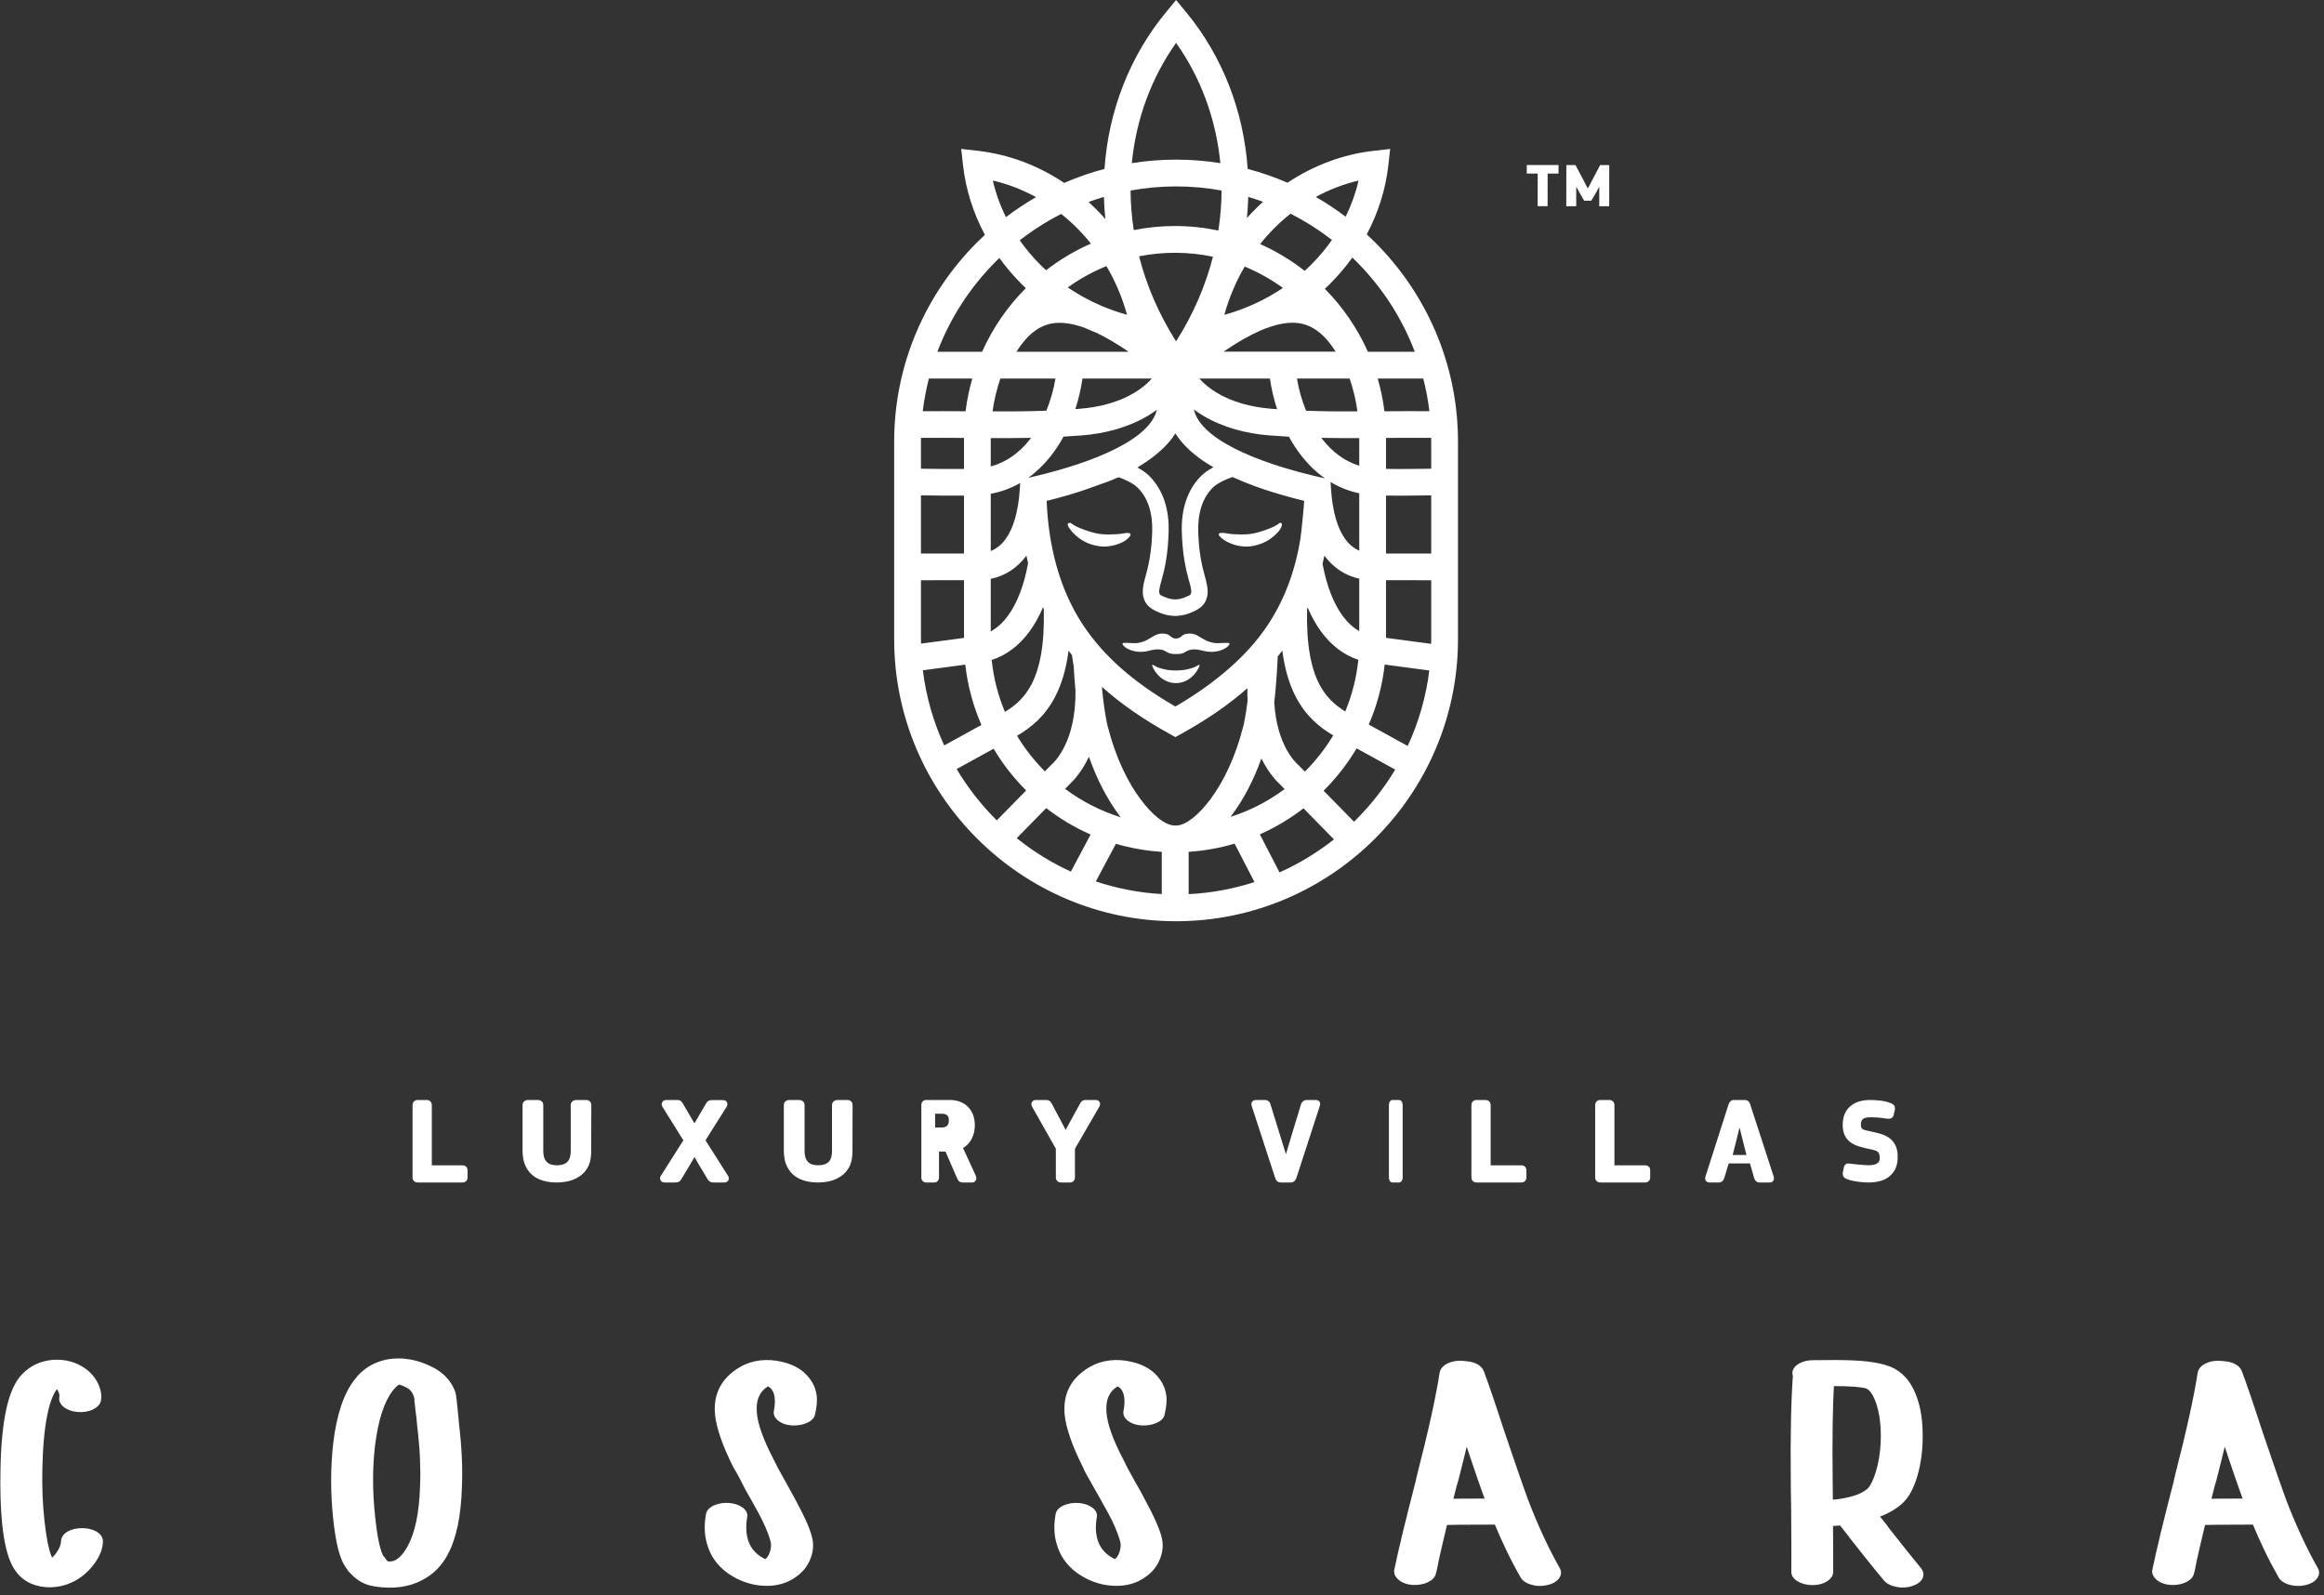 <svg width="169" height="116" viewBox="0 0 169 116" fill="none" xmlns="http://www.w3.org/2000/svg">
<rect x="0" y="0" width="169" height="116" fill="#333333" stroke="none"/>
<path fill-rule="evenodd" clip-rule="evenodd" d="M163.027 99.724C163.119 99.969 163.22 100.247 163.329 100.555C163.434 100.852 163.547 101.178 163.668 101.532L164.059 102.7L164.482 103.989L164.536 104.127L164.543 104.171L165.531 107.061L165.917 108.162L166.281 109.17C166.635 110.084 167.001 110.948 167.379 111.759C167.758 112.573 168.151 113.341 168.559 114.062L168.57 114.083C168.6 114.146 168.621 114.207 168.632 114.269C168.643 114.332 168.645 114.396 168.637 114.46C168.628 114.524 168.61 114.587 168.581 114.648C168.555 114.707 168.519 114.765 168.475 114.82C168.43 114.877 168.376 114.931 168.313 114.982C168.253 115.03 168.184 115.075 168.108 115.115C168.033 115.154 167.952 115.189 167.868 115.219C167.782 115.249 167.693 115.274 167.602 115.292L167.593 115.294C167.497 115.314 167.398 115.328 167.299 115.336C167.203 115.344 167.106 115.345 167.008 115.341C166.911 115.337 166.813 115.326 166.717 115.309C166.62 115.292 166.526 115.269 166.435 115.241C166.343 115.211 166.258 115.178 166.181 115.14C166.101 115.101 166.029 115.058 165.967 115.013C165.906 114.968 165.851 114.919 165.804 114.865C165.757 114.812 165.717 114.754 165.686 114.692C165.501 114.368 165.321 114.04 165.148 113.711C164.974 113.379 164.804 113.038 164.637 112.689C164.49 112.382 164.346 112.07 164.206 111.756C164.078 111.468 163.953 111.176 163.832 110.882L161.248 110.893L160.35 110.908L159.95 112.595L159.746 113.505C159.687 113.78 159.622 114.21 159.54 114.461C159.524 114.524 159.499 114.585 159.466 114.643C159.432 114.7 159.39 114.755 159.339 114.808C159.291 114.859 159.234 114.908 159.17 114.952C159.107 114.996 159.036 115.037 158.959 115.073C158.885 115.109 158.806 115.141 158.724 115.167C158.643 115.193 158.556 115.215 158.466 115.232C158.377 115.249 158.286 115.262 158.193 115.268C158.101 115.275 158.006 115.276 157.909 115.272C157.807 115.268 157.706 115.257 157.609 115.24C157.511 115.223 157.416 115.199 157.325 115.169C157.24 115.141 157.158 115.106 157.082 115.066C157.007 115.027 156.935 114.981 156.867 114.928C156.808 114.881 156.758 114.834 156.715 114.787C156.67 114.738 156.632 114.687 156.602 114.635L156.6 114.633C156.569 114.576 156.545 114.519 156.528 114.461C156.511 114.4 156.502 114.34 156.502 114.282L156.509 114.205C156.582 113.85 156.67 113.445 156.773 112.993C156.871 112.56 156.988 112.061 157.125 111.493C157.244 110.999 157.384 110.432 157.544 109.798C157.705 109.157 157.878 108.481 158.063 107.77C158.089 107.63 158.112 107.518 158.147 107.38C158.361 106.544 158.557 105.759 158.734 105.027C158.908 104.305 159.064 103.635 159.2 103.019C159.337 102.395 159.458 101.815 159.562 101.278C159.665 100.741 159.751 100.257 159.816 99.828L159.82 99.801C159.835 99.737 159.858 99.673 159.89 99.613C159.92 99.555 159.96 99.498 160.007 99.444C160.057 99.387 160.116 99.333 160.182 99.286C160.247 99.239 160.321 99.195 160.402 99.156C160.483 99.118 160.568 99.085 160.655 99.058C160.742 99.031 160.833 99.009 160.927 98.994C161.012 98.98 161.1 98.971 161.188 98.967C161.278 98.964 161.369 98.964 161.459 98.97C161.579 98.977 161.665 98.984 161.783 99.001C161.925 99.013 162.058 99.036 162.178 99.068C162.305 99.102 162.422 99.146 162.528 99.201C162.649 99.263 162.752 99.338 162.835 99.424C162.92 99.511 162.984 99.612 163.027 99.724ZM163.082 108.988L162.864 108.383L162.55 107.488L162.109 106.192L161.783 105.212L161.549 106.173L161.169 107.687C161.133 107.786 161.103 107.89 161.074 107.992L161.049 108.079L160.816 108.998L163.082 108.988ZM131.859 98.924L133.49 98.912L134.268 98.924C134.655 98.932 135.01 98.949 135.334 98.975C135.663 99.001 135.967 99.037 136.245 99.082C136.553 99.131 136.831 99.193 137.08 99.265C137.331 99.338 137.552 99.424 137.741 99.52L137.764 99.535C137.961 99.643 138.146 99.771 138.315 99.92C138.486 100.07 138.643 100.241 138.783 100.431C138.913 100.608 139.033 100.804 139.14 101.018C139.247 101.229 139.342 101.46 139.424 101.707C139.492 101.904 139.551 102.111 139.602 102.328C139.652 102.543 139.694 102.768 139.726 103.003C139.758 103.226 139.782 103.462 139.797 103.708C139.811 103.952 139.819 104.21 139.817 104.478C139.816 104.748 139.807 105.007 139.791 105.254C139.774 105.507 139.749 105.753 139.716 105.99C139.683 106.233 139.642 106.469 139.593 106.699C139.544 106.93 139.486 107.158 139.42 107.381C139.354 107.604 139.281 107.814 139.202 108.007C139.123 108.201 139.036 108.383 138.942 108.55C138.847 108.725 138.742 108.885 138.628 109.028C138.514 109.172 138.39 109.3 138.258 109.411C138.112 109.536 137.951 109.656 137.776 109.769C137.603 109.881 137.419 109.985 137.223 110.08C137.116 110.131 137.008 110.18 136.9 110.225L136.716 110.298L137.239 110.952L137.259 110.987L137.268 111.013L138.662 112.776L139.725 114.086C139.764 114.141 139.797 114.198 139.821 114.256C139.844 114.315 139.861 114.376 139.868 114.437C139.875 114.5 139.873 114.565 139.861 114.627C139.849 114.689 139.827 114.751 139.796 114.812C139.763 114.875 139.721 114.934 139.67 114.989C139.619 115.043 139.56 115.094 139.493 115.14C139.432 115.183 139.363 115.222 139.286 115.258C139.212 115.294 139.132 115.325 139.046 115.352C138.953 115.382 138.858 115.406 138.764 115.422C138.668 115.439 138.57 115.45 138.471 115.455L138.457 115.455C138.358 115.459 138.26 115.457 138.166 115.45C138.069 115.442 137.972 115.428 137.876 115.408L137.867 115.406C137.78 115.388 137.695 115.364 137.614 115.337C137.533 115.309 137.456 115.277 137.385 115.241C137.31 115.204 137.24 115.161 137.179 115.115C137.115 115.067 137.06 115.014 137.013 114.959L136.522 114.368L135.934 113.643L134.492 111.829L134.465 111.773L133.806 110.944L133.295 110.984L133.308 112.619L133.309 114.323C133.309 114.39 133.298 114.456 133.278 114.519C133.257 114.581 133.227 114.642 133.187 114.701C133.15 114.757 133.104 114.81 133.051 114.859C132.998 114.909 132.938 114.955 132.869 114.999C132.799 115.045 132.724 115.085 132.644 115.12C132.567 115.153 132.482 115.183 132.39 115.207C132.299 115.233 132.204 115.251 132.108 115.264C132.011 115.277 131.909 115.283 131.802 115.284C131.702 115.283 131.604 115.277 131.508 115.266C131.412 115.254 131.317 115.236 131.226 115.212C131.136 115.189 131.052 115.162 130.974 115.13C130.893 115.097 130.816 115.06 130.747 115.019C130.591 114.926 130.472 114.823 130.392 114.711C130.307 114.592 130.264 114.462 130.264 114.325L130.266 112.378L130.251 109.654L130.229 108.421L130.224 107.541C130.216 106.776 130.213 106.044 130.215 105.346C130.217 104.648 130.225 103.984 130.238 103.356C130.25 102.732 130.269 102.145 130.292 101.597C130.315 101.047 130.344 100.534 130.376 100.061C130.364 100.022 130.357 99.986 130.348 99.946L130.341 99.857C130.343 99.789 130.355 99.722 130.378 99.658C130.399 99.595 130.431 99.534 130.472 99.477C130.511 99.42 130.56 99.367 130.618 99.316C130.674 99.267 130.739 99.221 130.811 99.179C130.882 99.137 130.96 99.1 131.041 99.067C131.119 99.037 131.203 99.009 131.293 98.987L131.3 98.985C131.386 98.965 131.478 98.949 131.574 98.938C131.665 98.928 131.761 98.923 131.859 98.924ZM133.285 109.071C133.509 109.05 133.719 109.023 133.915 108.992C134.149 108.954 134.37 108.908 134.573 108.855C134.835 108.787 135.069 108.704 135.274 108.608C135.473 108.515 135.644 108.408 135.784 108.291C135.834 108.247 135.885 108.188 135.936 108.115C135.989 108.038 136.044 107.945 136.098 107.838C136.16 107.718 136.22 107.582 136.276 107.431C136.335 107.277 136.39 107.11 136.44 106.932C136.493 106.75 136.54 106.56 136.581 106.361C136.622 106.166 136.656 105.967 136.683 105.766C136.712 105.557 136.733 105.345 136.748 105.13C136.763 104.915 136.771 104.7 136.772 104.49C136.773 104.262 136.767 104.036 136.753 103.815C136.739 103.594 136.717 103.379 136.689 103.171C136.661 102.974 136.626 102.782 136.584 102.598C136.542 102.414 136.492 102.237 136.435 102.067C136.382 101.908 136.323 101.763 136.261 101.633C136.2 101.506 136.135 101.395 136.068 101.3C136.012 101.224 135.958 101.161 135.906 101.111C135.856 101.064 135.809 101.03 135.766 101.009L135.726 100.99C135.705 100.979 135.663 100.965 135.599 100.951C135.529 100.935 135.439 100.919 135.331 100.904C135.179 100.882 135.003 100.864 134.805 100.85C134.603 100.835 134.382 100.825 134.143 100.818C134.012 100.819 133.855 100.816 133.699 100.813L133.358 100.808C133.338 101.201 133.321 101.612 133.307 102.037C133.292 102.509 133.28 103.001 133.272 103.512C133.262 104.116 133.257 104.751 133.257 105.417C133.256 106.082 133.261 106.781 133.269 107.511L133.285 109.071ZM107.902 99.723C107.993 99.968 108.094 100.245 108.203 100.552L108.54 101.523L108.906 102.615L109.357 103.989L109.411 104.128L109.419 104.171L110.406 107.06L110.804 108.193L111.155 109.169C111.332 109.626 111.513 110.072 111.696 110.507C111.883 110.947 112.069 111.366 112.254 111.764C112.442 112.168 112.636 112.564 112.834 112.951C113.031 113.334 113.23 113.704 113.432 114.06L113.447 114.087C113.476 114.148 113.496 114.21 113.507 114.271C113.518 114.333 113.52 114.396 113.512 114.457C113.504 114.52 113.486 114.583 113.458 114.645C113.431 114.705 113.394 114.764 113.35 114.82C113.306 114.876 113.252 114.929 113.19 114.978C113.129 115.027 113.06 115.072 112.986 115.112C112.914 115.151 112.833 115.186 112.749 115.216C112.666 115.245 112.575 115.27 112.477 115.29C112.378 115.311 112.279 115.326 112.181 115.335C112.084 115.343 111.984 115.345 111.884 115.341C111.786 115.336 111.688 115.326 111.592 115.308C111.496 115.291 111.4 115.267 111.306 115.238C111.218 115.21 111.134 115.177 111.058 115.14C110.979 115.102 110.908 115.06 110.845 115.014C110.783 114.969 110.728 114.919 110.681 114.866C110.635 114.813 110.595 114.757 110.564 114.697C110.381 114.377 110.201 114.05 110.027 113.717C109.853 113.384 109.681 113.043 109.514 112.694C109.369 112.39 109.227 112.081 109.089 111.771C108.958 111.478 108.831 111.181 108.707 110.882L106.114 110.892L105.225 110.908L104.829 112.578L104.623 113.495C104.56 113.786 104.499 114.186 104.414 114.46C104.383 114.588 104.317 114.704 104.217 114.807C104.123 114.906 103.996 114.994 103.839 115.069C103.768 115.105 103.688 115.137 103.604 115.165C103.519 115.192 103.431 115.214 103.341 115.231C103.249 115.249 103.156 115.261 103.064 115.267C102.972 115.273 102.879 115.274 102.785 115.271C102.68 115.267 102.578 115.256 102.481 115.239C102.382 115.222 102.287 115.198 102.198 115.168C102.111 115.138 102.029 115.103 101.953 115.063C101.876 115.022 101.804 114.976 101.739 114.924C101.683 114.88 101.633 114.833 101.591 114.786C101.547 114.737 101.51 114.686 101.479 114.635C101.446 114.58 101.421 114.522 101.405 114.463C101.389 114.404 101.381 114.341 101.381 114.278L101.385 114.204C101.457 113.852 101.544 113.451 101.645 113.003C101.744 112.565 101.862 112.065 101.997 111.504C102.116 111.009 102.256 110.441 102.417 109.803C102.579 109.157 102.753 108.48 102.937 107.768C102.964 107.627 102.987 107.516 103.022 107.378C103.236 106.542 103.432 105.758 103.609 105.026C103.784 104.304 103.939 103.634 104.075 103.018C104.212 102.394 104.333 101.813 104.436 101.277C104.54 100.74 104.625 100.256 104.69 99.827L104.694 99.801C104.709 99.735 104.733 99.671 104.765 99.609C104.798 99.548 104.838 99.49 104.886 99.437C104.937 99.381 104.996 99.329 105.062 99.281C105.125 99.236 105.197 99.194 105.277 99.156C105.356 99.117 105.44 99.084 105.53 99.056C105.618 99.029 105.709 99.008 105.802 98.993C105.884 98.98 105.969 98.971 106.058 98.966C106.143 98.962 106.229 98.963 106.315 98.967C106.439 98.976 106.532 98.983 106.653 99.001C106.796 99.013 106.929 99.036 107.051 99.069C107.178 99.102 107.295 99.147 107.402 99.201C107.524 99.263 107.627 99.338 107.71 99.424C107.795 99.512 107.859 99.612 107.902 99.723ZM107.959 108.988L107.734 108.365L107.426 107.488L106.991 106.212L106.658 105.213L106.425 106.172L106.044 107.685C106.004 107.798 105.973 107.907 105.943 108.014L105.691 108.998L107.959 108.988ZM81.703 102.601C81.739 102.412 81.761 102.235 81.769 102.072C81.776 101.909 81.771 101.759 81.752 101.623C81.736 101.503 81.709 101.393 81.672 101.294C81.636 101.198 81.59 101.113 81.534 101.039C81.504 101.004 81.471 100.971 81.439 100.942C81.406 100.913 81.372 100.888 81.34 100.867L81.267 100.83C81.126 100.915 81.003 101.015 80.898 101.128C80.788 101.247 80.698 101.382 80.63 101.531C80.553 101.695 80.501 101.88 80.474 102.083C80.446 102.289 80.443 102.515 80.465 102.76C80.481 102.963 80.518 103.185 80.576 103.426C80.635 103.669 80.714 103.931 80.814 104.209C80.916 104.497 81.039 104.8 81.183 105.118C81.329 105.443 81.496 105.784 81.683 106.139L82.001 106.781L82.477 107.645C82.639 107.936 82.801 108.223 82.962 108.502C83.207 108.987 83.478 109.46 83.725 109.949C83.832 110.16 83.932 110.368 84.023 110.57C84.114 110.771 84.193 110.96 84.26 111.138C84.33 111.322 84.388 111.494 84.433 111.651C84.478 111.811 84.512 111.957 84.531 112.089L84.533 112.106C84.547 112.218 84.552 112.333 84.55 112.45C84.547 112.569 84.536 112.688 84.517 112.804C84.497 112.923 84.469 113.042 84.432 113.159C84.397 113.275 84.352 113.391 84.299 113.507C84.245 113.628 84.184 113.742 84.116 113.849C84.047 113.959 83.971 114.064 83.888 114.163C83.8 114.265 83.705 114.362 83.602 114.453C83.504 114.541 83.397 114.623 83.286 114.698C83.129 114.813 82.961 114.914 82.781 115C82.603 115.084 82.414 115.153 82.216 115.206C82.003 115.263 81.782 115.301 81.556 115.321C81.332 115.341 81.1 115.343 80.861 115.326C80.634 115.311 80.408 115.279 80.185 115.231C79.963 115.183 79.742 115.119 79.527 115.039C79.328 114.965 79.131 114.877 78.938 114.775C78.741 114.672 78.548 114.555 78.36 114.426L78.344 114.414C78.151 114.274 77.973 114.122 77.812 113.96C77.651 113.798 77.507 113.626 77.38 113.444C77.257 113.268 77.15 113.082 77.06 112.887C76.97 112.692 76.896 112.488 76.839 112.278C76.79 112.117 76.751 111.949 76.724 111.777C76.697 111.605 76.68 111.428 76.673 111.246C76.668 111.067 76.672 110.887 76.686 110.708C76.701 110.529 76.725 110.347 76.759 110.164C76.765 110.099 76.782 110.034 76.808 109.972C76.834 109.911 76.871 109.851 76.917 109.795C76.969 109.732 77.032 109.674 77.105 109.622C77.175 109.572 77.256 109.526 77.346 109.486L77.357 109.479C77.436 109.445 77.52 109.415 77.609 109.39C77.696 109.365 77.785 109.345 77.875 109.331C77.969 109.317 78.066 109.308 78.164 109.304C78.262 109.301 78.358 109.303 78.453 109.31C78.545 109.318 78.637 109.331 78.727 109.349C78.817 109.366 78.902 109.389 78.983 109.416C79.064 109.443 79.141 109.475 79.212 109.511C79.284 109.547 79.352 109.588 79.414 109.633C79.483 109.682 79.542 109.735 79.592 109.79C79.644 109.847 79.685 109.908 79.714 109.971L79.715 109.974C79.745 110.04 79.763 110.107 79.769 110.174C79.775 110.241 79.77 110.308 79.754 110.374C79.701 110.7 79.683 111.004 79.697 111.285C79.711 111.566 79.76 111.825 79.841 112.061C79.915 112.283 80.021 112.485 80.157 112.666C80.293 112.847 80.461 113.009 80.659 113.151C80.738 113.207 80.813 113.255 80.884 113.296C80.952 113.335 81.017 113.368 81.076 113.393L81.124 113.353C81.154 113.324 81.184 113.293 81.211 113.259C81.243 113.219 81.273 113.174 81.301 113.126C81.328 113.078 81.352 113.026 81.372 112.974C81.397 112.908 81.419 112.844 81.436 112.782C81.453 112.72 81.466 112.659 81.476 112.598C81.485 112.541 81.49 112.483 81.493 112.425C81.495 112.372 81.494 112.317 81.491 112.262C81.474 112.167 81.448 112.062 81.415 111.948C81.381 111.831 81.335 111.698 81.281 111.552C81.227 111.404 81.162 111.242 81.087 111.071C81.013 110.9 80.929 110.718 80.837 110.528L80.576 110.028L80.102 109.173L79.618 108.315C79.542 108.168 79.426 107.968 79.304 107.757C79.085 107.381 78.844 106.967 78.759 106.723C78.565 106.337 78.391 105.968 78.239 105.618C78.086 105.266 77.952 104.927 77.839 104.605C77.725 104.28 77.633 103.973 77.563 103.686C77.494 103.401 77.446 103.131 77.42 102.878C77.386 102.508 77.397 102.16 77.453 101.834C77.508 101.506 77.609 101.199 77.754 100.914C77.905 100.619 78.104 100.346 78.35 100.098C78.594 99.852 78.885 99.629 79.222 99.43C79.443 99.301 79.675 99.195 79.918 99.114C80.16 99.033 80.413 98.975 80.676 98.943C80.94 98.91 81.209 98.903 81.481 98.921C81.752 98.938 82.029 98.981 82.309 99.048C82.52 99.096 82.72 99.158 82.907 99.23C83.096 99.304 83.273 99.389 83.437 99.486C83.592 99.576 83.735 99.679 83.866 99.791C83.998 99.904 84.118 100.029 84.225 100.164C84.395 100.367 84.531 100.587 84.63 100.823C84.73 101.059 84.795 101.313 84.824 101.584L84.825 101.601C84.831 101.691 84.833 101.786 84.831 101.884C84.829 101.985 84.822 102.087 84.812 102.19C84.801 102.288 84.786 102.393 84.766 102.502C84.748 102.606 84.725 102.717 84.698 102.832C84.691 102.896 84.674 102.959 84.645 103.019C84.617 103.08 84.578 103.138 84.53 103.192C84.478 103.251 84.417 103.305 84.346 103.353C84.275 103.402 84.195 103.446 84.108 103.485C84.028 103.519 83.945 103.549 83.86 103.574C83.776 103.599 83.691 103.62 83.604 103.635C83.518 103.65 83.427 103.661 83.335 103.667C83.246 103.673 83.154 103.674 83.061 103.67C82.958 103.666 82.858 103.656 82.761 103.639C82.663 103.622 82.569 103.598 82.478 103.568C82.39 103.539 82.308 103.505 82.233 103.465C82.156 103.424 82.084 103.377 82.019 103.326C81.956 103.276 81.901 103.224 81.856 103.17C81.808 103.113 81.771 103.054 81.744 102.995L81.742 102.992C81.715 102.927 81.698 102.862 81.691 102.797C81.685 102.731 81.689 102.665 81.703 102.601ZM56.28 102.597C56.315 102.409 56.336 102.233 56.344 102.071C56.353 101.909 56.347 101.759 56.329 101.623C56.313 101.502 56.285 101.391 56.248 101.293C56.212 101.196 56.165 101.111 56.11 101.038C56.081 101.003 56.049 100.971 56.017 100.942C55.985 100.914 55.953 100.889 55.92 100.869L55.843 100.829C55.702 100.916 55.579 101.016 55.475 101.128C55.364 101.247 55.274 101.382 55.206 101.531C55.13 101.695 55.077 101.88 55.05 102.083C55.021 102.289 55.018 102.515 55.039 102.76C55.056 102.964 55.093 103.186 55.151 103.427C55.21 103.67 55.289 103.931 55.389 104.209C55.491 104.496 55.615 104.799 55.759 105.119C55.903 105.439 56.071 105.78 56.259 106.139L56.576 106.777C57.157 107.831 57.758 108.875 58.301 109.95C58.41 110.162 58.51 110.369 58.6 110.569C58.691 110.77 58.77 110.96 58.837 111.138C58.906 111.321 58.964 111.493 59.01 111.651C59.055 111.811 59.089 111.958 59.109 112.089L59.11 112.107C59.138 112.337 59.133 112.57 59.094 112.802C59.055 113.036 58.982 113.271 58.876 113.506C58.821 113.627 58.758 113.742 58.691 113.851C58.621 113.961 58.545 114.065 58.463 114.162C58.374 114.266 58.279 114.363 58.178 114.453C58.08 114.54 57.975 114.622 57.861 114.699C57.705 114.814 57.536 114.914 57.356 114.999C57.178 115.083 56.99 115.152 56.792 115.205C56.579 115.262 56.359 115.301 56.135 115.321C55.91 115.34 55.676 115.342 55.437 115.326C55.213 115.311 54.989 115.279 54.767 115.231C54.545 115.183 54.324 115.118 54.106 115.038C53.906 114.965 53.709 114.877 53.515 114.776C53.319 114.674 53.126 114.557 52.936 114.427L52.919 114.414C52.724 114.271 52.545 114.118 52.383 113.957C52.222 113.795 52.078 113.623 51.953 113.443C51.831 113.267 51.724 113.082 51.634 112.887C51.545 112.694 51.472 112.49 51.414 112.277C51.366 112.115 51.327 111.948 51.299 111.774C51.272 111.603 51.255 111.426 51.249 111.246C51.243 111.067 51.247 110.887 51.261 110.707C51.276 110.526 51.301 110.343 51.335 110.158C51.342 110.094 51.358 110.031 51.382 109.972C51.408 109.911 51.443 109.852 51.488 109.797L51.49 109.795C51.543 109.731 51.608 109.673 51.682 109.62C51.753 109.569 51.836 109.523 51.928 109.482C52.008 109.446 52.093 109.415 52.181 109.39C52.269 109.365 52.36 109.345 52.451 109.33C52.543 109.316 52.639 109.307 52.736 109.303C52.836 109.3 52.933 109.302 53.028 109.31C53.123 109.318 53.215 109.331 53.303 109.348C53.391 109.366 53.477 109.388 53.558 109.415C53.641 109.444 53.718 109.476 53.789 109.511C53.861 109.547 53.929 109.587 53.991 109.631C54.061 109.683 54.121 109.737 54.169 109.792C54.221 109.85 54.261 109.911 54.291 109.974C54.32 110.039 54.337 110.106 54.343 110.173C54.35 110.238 54.345 110.304 54.33 110.37C54.277 110.697 54.258 111.002 54.273 111.283C54.287 111.564 54.335 111.824 54.416 112.061C54.49 112.282 54.596 112.483 54.731 112.663C54.868 112.845 55.036 113.008 55.235 113.15C55.315 113.207 55.392 113.256 55.463 113.298C55.531 113.338 55.594 113.37 55.651 113.394L55.699 113.353C55.73 113.325 55.759 113.294 55.786 113.26C55.818 113.22 55.848 113.176 55.874 113.129C55.901 113.081 55.926 113.027 55.948 112.971C55.973 112.908 55.994 112.844 56.011 112.781C56.029 112.719 56.042 112.658 56.051 112.6C56.06 112.542 56.066 112.482 56.068 112.423C56.07 112.369 56.069 112.314 56.065 112.258C56.048 112.164 56.023 112.058 55.99 111.945C55.955 111.827 55.911 111.695 55.857 111.548C55.802 111.401 55.736 111.24 55.661 111.067C55.584 110.89 55.501 110.711 55.414 110.532L55.15 110.025L54.677 109.168C54.516 108.879 54.355 108.595 54.194 108.316L54.119 108.169C53.884 107.705 53.6 107.145 53.343 106.738L53.337 106.728C53.141 106.338 52.966 105.964 52.812 105.611C52.659 105.257 52.526 104.921 52.415 104.604C52.302 104.279 52.209 103.973 52.14 103.686C52.07 103.4 52.022 103.13 51.996 102.877C51.962 102.508 51.973 102.16 52.028 101.834C52.083 101.506 52.184 101.199 52.329 100.913C52.481 100.617 52.68 100.345 52.926 100.097C53.17 99.851 53.461 99.628 53.798 99.43C54.019 99.3 54.252 99.194 54.494 99.113C54.736 99.032 54.989 98.975 55.251 98.942C55.514 98.91 55.782 98.903 56.055 98.92C56.326 98.937 56.603 98.979 56.885 99.046C57.098 99.096 57.298 99.158 57.483 99.23C57.672 99.303 57.849 99.389 58.014 99.486C58.17 99.578 58.314 99.682 58.446 99.795C58.576 99.907 58.694 100.031 58.799 100.164C58.884 100.264 58.962 100.371 59.03 100.482C59.099 100.595 59.159 100.712 59.21 100.832C59.258 100.948 59.299 101.07 59.331 101.196C59.363 101.321 59.386 101.451 59.4 101.583L59.401 101.6C59.407 101.689 59.409 101.783 59.407 101.881C59.405 101.983 59.398 102.086 59.387 102.189C59.377 102.289 59.362 102.396 59.342 102.506C59.324 102.61 59.301 102.72 59.274 102.833C59.267 102.896 59.249 102.959 59.221 103.019C59.193 103.078 59.154 103.137 59.105 103.192C59.054 103.25 58.992 103.304 58.921 103.353C58.849 103.401 58.769 103.446 58.68 103.484C58.605 103.518 58.525 103.547 58.444 103.572C58.363 103.596 58.28 103.616 58.196 103.632L58.181 103.635C58.093 103.651 58.002 103.661 57.911 103.667C57.822 103.674 57.73 103.675 57.638 103.671C57.533 103.667 57.432 103.656 57.334 103.638C57.235 103.621 57.141 103.597 57.052 103.568C56.965 103.538 56.882 103.503 56.806 103.462C56.731 103.423 56.659 103.377 56.595 103.325C56.531 103.274 56.476 103.221 56.431 103.166C56.384 103.109 56.346 103.05 56.319 102.99C56.291 102.927 56.274 102.862 56.267 102.796C56.261 102.73 56.265 102.663 56.28 102.597ZM30.143 101.777C30.127 101.677 30.102 101.582 30.069 101.495C30.035 101.405 29.992 101.321 29.939 101.246C29.89 101.175 29.832 101.111 29.766 101.055C29.701 100.999 29.629 100.95 29.549 100.91L29.527 100.9C29.432 100.849 29.346 100.808 29.269 100.776C29.195 100.745 29.128 100.723 29.07 100.709L29.041 100.7C28.992 100.711 28.966 100.738 28.923 100.766C28.867 100.806 28.809 100.858 28.751 100.919C28.69 100.981 28.629 101.053 28.567 101.135L28.557 101.147C28.408 101.335 28.269 101.559 28.141 101.816C28.01 102.077 27.89 102.374 27.782 102.703C27.671 103.041 27.573 103.416 27.486 103.826C27.401 104.236 27.328 104.678 27.269 105.149C27.222 105.569 27.186 105.99 27.163 106.409C27.14 106.831 27.128 107.253 27.13 107.671C27.131 108.094 27.144 108.526 27.169 108.966C27.194 109.401 27.23 109.844 27.279 110.292C27.321 110.699 27.368 111.07 27.418 111.404C27.469 111.738 27.523 112.031 27.58 112.282C27.629 112.493 27.679 112.674 27.729 112.822C27.776 112.958 27.823 113.07 27.872 113.156L27.874 113.158C27.907 113.186 27.936 113.217 27.961 113.248C27.987 113.28 28.01 113.314 28.03 113.349L28.047 113.382L28.125 113.474L28.211 113.561L28.32 113.565C28.368 113.564 28.413 113.561 28.455 113.556C28.505 113.551 28.555 113.54 28.603 113.525C28.652 113.511 28.699 113.492 28.744 113.47C28.821 113.428 28.896 113.377 28.969 113.318C29.043 113.258 29.117 113.188 29.189 113.11C29.267 113.024 29.345 112.926 29.421 112.817C29.496 112.71 29.568 112.591 29.637 112.464C29.771 112.219 29.891 111.946 29.997 111.646C30.102 111.345 30.192 111.015 30.268 110.657C30.346 110.29 30.407 109.893 30.453 109.469C30.5 109.041 30.531 108.583 30.546 108.1C30.56 107.774 30.567 107.44 30.566 107.1C30.564 106.755 30.555 106.398 30.539 106.03C30.522 105.676 30.497 105.302 30.463 104.91C30.43 104.523 30.387 104.121 30.338 103.708L30.292 103.196L30.248 102.846C30.213 102.577 30.177 102.3 30.157 102.033L30.139 101.965C30.133 101.935 30.13 101.907 30.13 101.878L30.143 101.777ZM33.336 103.058L33.381 103.575C33.481 104.419 33.548 105.222 33.583 105.984C33.618 106.749 33.621 107.471 33.591 108.148C33.575 108.678 33.541 109.174 33.491 109.637C33.441 110.106 33.373 110.544 33.289 110.947C33.203 111.36 33.097 111.746 32.974 112.102C32.85 112.458 32.706 112.788 32.544 113.087C32.436 113.285 32.317 113.473 32.189 113.648C32.059 113.824 31.921 113.986 31.774 114.134C31.623 114.287 31.46 114.428 31.286 114.556C31.111 114.684 30.927 114.8 30.734 114.901C30.493 115.033 30.236 115.143 29.966 115.229C29.697 115.315 29.412 115.378 29.115 115.418C28.825 115.457 28.526 115.473 28.218 115.467C27.912 115.461 27.596 115.432 27.272 115.382C27.151 115.365 27.032 115.341 26.917 115.312C26.8 115.281 26.687 115.245 26.58 115.202C26.476 115.162 26.377 115.115 26.284 115.064C26.191 115.014 26.102 114.958 26.017 114.897L25.873 114.789L25.735 114.673C25.65 114.598 25.564 114.515 25.48 114.425L25.303 114.236L25.28 114.201L25.248 114.128L25.227 114.111L25.198 114.068C25.076 113.913 24.963 113.715 24.861 113.477C24.76 113.241 24.669 112.963 24.587 112.645C24.512 112.346 24.442 112.005 24.381 111.622C24.319 111.239 24.264 110.814 24.217 110.347C24.171 109.892 24.136 109.437 24.113 108.986C24.091 108.533 24.08 108.08 24.081 107.63C24.081 107.177 24.094 106.733 24.118 106.298C24.142 105.857 24.179 105.423 24.227 104.999C24.289 104.473 24.368 103.983 24.463 103.528C24.559 103.07 24.673 102.646 24.802 102.259C24.934 101.863 25.085 101.501 25.255 101.173C25.425 100.843 25.615 100.548 25.822 100.289C26.108 99.919 26.442 99.616 26.821 99.381C27.202 99.146 27.629 98.978 28.102 98.879L28.13 98.874C28.414 98.821 28.703 98.796 28.996 98.796C29.288 98.797 29.582 98.826 29.876 98.879C30.147 98.929 30.419 99.003 30.691 99.099C30.964 99.196 31.235 99.315 31.503 99.455C31.641 99.527 31.772 99.605 31.895 99.689C32.019 99.773 32.134 99.863 32.24 99.957C32.346 100.052 32.445 100.153 32.535 100.256C32.625 100.36 32.709 100.471 32.785 100.587C32.861 100.702 32.928 100.819 32.983 100.934C33.039 101.05 33.087 101.168 33.124 101.287C33.177 101.454 33.251 102.201 33.298 102.689L33.336 103.058ZM4.311 101.624C4.318 101.594 4.322 101.563 4.323 101.532C4.324 101.502 4.323 101.469 4.318 101.436C4.312 101.397 4.301 101.356 4.287 101.313C4.272 101.27 4.253 101.225 4.23 101.178C4.205 101.128 4.178 101.081 4.149 101.037L4.145 101.03C4.019 101.188 3.902 101.397 3.796 101.656C3.663 101.98 3.547 102.383 3.448 102.861C3.343 103.369 3.259 103.953 3.198 104.61C3.137 105.269 3.097 106.002 3.08 106.808C3.073 107.143 3.07 107.475 3.072 107.801C3.074 108.122 3.082 108.443 3.094 108.759C3.106 109.064 3.124 109.374 3.148 109.686C3.171 109.997 3.2 110.306 3.235 110.612C3.267 110.908 3.302 111.184 3.339 111.44C3.377 111.698 3.416 111.935 3.458 112.15C3.499 112.359 3.542 112.546 3.585 112.707C3.628 112.866 3.672 113.004 3.717 113.121L3.796 113.284L3.807 113.274C3.865 113.22 3.922 113.16 3.976 113.095C4.031 113.029 4.085 112.958 4.135 112.883C4.185 112.809 4.23 112.735 4.269 112.661C4.308 112.588 4.34 112.517 4.365 112.449C4.389 112.385 4.407 112.321 4.42 112.259C4.432 112.201 4.439 112.146 4.439 112.097C4.44 112.03 4.45 111.963 4.469 111.9C4.488 111.836 4.517 111.773 4.555 111.715L4.556 111.713C4.598 111.65 4.649 111.592 4.707 111.538C4.764 111.487 4.829 111.439 4.902 111.396C4.98 111.351 5.059 111.313 5.142 111.281C5.225 111.249 5.312 111.222 5.404 111.2C5.492 111.18 5.583 111.165 5.679 111.155C5.77 111.145 5.867 111.14 5.965 111.14C6.065 111.139 6.16 111.144 6.25 111.154C6.344 111.164 6.435 111.18 6.52 111.199L6.532 111.202C6.623 111.224 6.709 111.251 6.79 111.282C6.874 111.315 6.951 111.353 7.022 111.394L7.028 111.398C7.101 111.442 7.167 111.49 7.225 111.543C7.283 111.597 7.333 111.654 7.371 111.714C7.409 111.771 7.437 111.833 7.456 111.896C7.475 111.961 7.484 112.029 7.484 112.098C7.483 112.226 7.47 112.354 7.446 112.481C7.42 112.61 7.382 112.741 7.334 112.87C7.286 112.997 7.227 113.127 7.157 113.257C7.087 113.388 7.005 113.518 6.916 113.647C6.822 113.78 6.724 113.907 6.622 114.024C6.52 114.141 6.412 114.254 6.299 114.36C6.183 114.468 6.06 114.57 5.932 114.665C5.803 114.761 5.667 114.851 5.525 114.934L5.502 114.947C5.279 115.068 5.053 115.167 4.825 115.243C4.598 115.32 4.366 115.374 4.132 115.406C3.876 115.442 3.621 115.451 3.371 115.434C3.12 115.417 2.871 115.373 2.624 115.304L2.613 115.3C2.387 115.234 2.177 115.145 1.985 115.035C1.792 114.924 1.615 114.791 1.456 114.636C1.315 114.499 1.187 114.344 1.072 114.171C0.957 113.998 0.855 113.808 0.768 113.603C0.625 113.266 0.503 112.868 0.401 112.411C0.301 111.96 0.221 111.446 0.161 110.871C0.102 110.312 0.062 109.689 0.041 109.004C0.021 108.322 0.019 107.578 0.036 106.775C0.054 105.903 0.098 105.11 0.168 104.399C0.238 103.682 0.334 103.045 0.457 102.488C0.584 101.908 0.743 101.407 0.931 100.987C1.122 100.56 1.345 100.215 1.599 99.953C1.744 99.803 1.897 99.668 2.057 99.55C2.216 99.432 2.385 99.329 2.56 99.243C2.757 99.147 2.965 99.07 3.181 99.012C3.398 98.955 3.624 98.917 3.856 98.899C4.074 98.884 4.289 98.886 4.5 98.905C4.708 98.925 4.914 98.961 5.113 99.016C5.3 99.067 5.481 99.133 5.655 99.214C5.829 99.295 5.998 99.391 6.159 99.501C6.266 99.574 6.366 99.652 6.46 99.735C6.553 99.818 6.642 99.907 6.723 100.002C6.801 100.091 6.873 100.186 6.939 100.285C7.005 100.385 7.066 100.491 7.119 100.602C7.172 100.71 7.216 100.817 7.252 100.923C7.288 101.03 7.316 101.135 7.334 101.238C7.353 101.344 7.364 101.451 7.365 101.557C7.366 101.662 7.359 101.766 7.342 101.866L7.337 101.891C7.321 101.955 7.297 102.018 7.263 102.076C7.23 102.134 7.187 102.19 7.137 102.243C7.087 102.295 7.03 102.343 6.968 102.387C6.906 102.43 6.837 102.47 6.762 102.506C6.684 102.544 6.599 102.578 6.51 102.605C6.42 102.633 6.326 102.655 6.231 102.671C6.139 102.686 6.042 102.696 5.944 102.699C5.847 102.702 5.748 102.7 5.647 102.691C5.551 102.683 5.458 102.67 5.371 102.652C5.283 102.635 5.199 102.613 5.121 102.587C5.039 102.559 4.961 102.526 4.889 102.491C4.817 102.455 4.749 102.415 4.687 102.371C4.625 102.325 4.571 102.278 4.526 102.23C4.478 102.179 4.437 102.127 4.405 102.073C4.371 102.019 4.345 101.961 4.328 101.903C4.311 101.843 4.302 101.779 4.302 101.714L4.311 101.624Z" fill="white"/>
<path fill-rule="evenodd" clip-rule="evenodd" d="M112.544 12.623L112.54 14.994L111.817 14.993L111.821 12.622L111.024 12.621L111.025 12L113.337 12.003L113.335 12.624L112.544 12.623ZM116.285 13.605L115.989 14.143L115.715 14.599L115.201 14.598L114.924 14.124L114.642 13.607H114.624L114.622 14.997L113.899 14.996L113.903 12.004L114.567 12.005L115.085 12.978L115.452 13.691L115.479 13.691L115.863 12.953L116.36 12.008L117.024 12.008L117.02 15L116.296 14.999L116.299 13.605H116.285Z" fill="white"/>
<path fill-rule="evenodd" clip-rule="evenodd" d="M67.103 29.905C68.243 29.9 69.266 29.905 70.216 29.911C70.317 29.096 70.481 28.3 70.705 27.529H67.549C67.35 28.303 67.201 29.096 67.103 29.905ZM72.047 33.921C73.195 33.618 74.132 32.912 74.864 31.996C74.903 31.946 74.942 31.895 74.981 31.844C74.017 31.863 73.061 31.864 72.047 31.86V33.921ZM66.972 34.087C67.101 34.089 67.237 34.091 67.377 34.093C68.202 34.104 69.196 34.118 70.101 34.104V31.849C69.147 31.843 68.119 31.838 66.974 31.844C66.972 31.934 66.972 32.024 66.972 32.114V34.087ZM74.767 34.754L74.909 34.721C76.491 34.355 78.694 33.767 80.58 32.903C82.316 32.109 83.773 31.1 84.109 29.873L84.127 29.804C83.921 29.956 83.707 30.099 83.484 30.232C82.087 31.069 80.389 31.534 78.668 31.666C78.211 31.701 77.769 31.73 77.339 31.755C77.06 32.267 76.742 32.755 76.383 33.204C75.912 33.795 75.374 34.321 74.767 34.754ZM72.047 40.075C72.464 39.907 72.824 39.62 73.118 39.216C73.686 38.437 74.047 37.233 74.157 35.603L74.189 35.126C73.543 35.497 72.83 35.768 72.047 35.91V40.075ZM66.972 40.26L70.101 40.257V36.044C69.187 36.057 68.187 36.043 67.354 36.031L66.972 36.026V40.26ZM100.79 34.101C101.74 34.12 102.81 34.105 103.688 34.093L104.077 34.087V32.114C104.077 32.024 104.076 31.934 104.074 31.844C102.866 31.838 101.788 31.843 100.79 31.849V34.101ZM96.086 31.845C96.124 31.896 96.163 31.946 96.203 31.996C96.896 32.865 97.775 33.545 98.844 33.871V31.861C97.893 31.864 96.992 31.863 96.086 31.845ZM96.355 34.793C95.725 34.353 95.168 33.813 94.682 33.204C94.325 32.756 94.008 32.27 93.73 31.76C93.27 31.735 92.798 31.704 92.308 31.666C90.587 31.534 88.89 31.069 87.492 30.232C87.258 30.092 87.032 29.942 86.817 29.78C86.825 29.811 86.833 29.842 86.841 29.873C87.177 31.1 88.635 32.109 90.37 32.903C92.256 33.768 94.459 34.355 96.041 34.721L96.355 34.793ZM98.844 35.876C98.081 35.716 97.386 35.434 96.757 35.055L96.794 35.603C96.903 37.233 97.264 38.437 97.832 39.216C98.112 39.601 98.452 39.879 98.844 40.05V35.876ZM104.077 36.026L103.711 36.031C102.825 36.044 101.749 36.059 100.79 36.041V40.257L104.077 40.26V36.026ZM72.047 45.92C72.503 45.668 72.919 45.295 73.286 44.799C73.947 43.907 74.455 42.627 74.763 40.956C74.72 40.777 74.68 40.596 74.641 40.414C73.959 41.324 73.083 41.887 72.047 42.099V45.92ZM66.975 46.809L70.101 46.394V42.196L66.972 42.199V46.496C66.972 46.6 66.973 46.705 66.975 46.809ZM100.79 46.389L104.073 46.825C104.075 46.715 104.077 46.606 104.077 46.496V42.199L100.79 42.196V46.389ZM96.175 41.005C96.484 42.652 96.988 43.915 97.643 44.799C98 45.281 98.403 45.647 98.844 45.898V42.086C97.834 41.866 96.978 41.307 96.309 40.414C96.267 40.613 96.223 40.81 96.175 41.005ZM73.078 51.775C73.826 51.322 74.517 50.728 75.016 49.76C75.611 48.606 75.969 46.91 75.903 44.295C75.884 44.252 75.865 44.21 75.846 44.168C75.558 44.849 75.222 45.445 74.844 45.955C74.086 46.978 73.164 47.659 72.116 47.999C72.252 49.323 72.582 50.591 73.078 51.775ZM68.663 54.213L71.367 52.724C70.77 51.353 70.368 49.879 70.196 48.339L67.109 48.748C67.344 50.674 67.879 52.512 68.663 54.213ZM99.536 52.696L102.366 54.254C103.159 52.546 103.699 50.7 103.938 48.763L100.695 48.333C100.525 49.866 100.127 51.331 99.536 52.696ZM95.052 44.283C94.986 46.905 95.344 48.605 95.939 49.76C96.427 50.706 97.098 51.295 97.826 51.744C98.316 50.565 98.643 49.303 98.776 47.987C97.744 47.642 96.834 46.966 96.085 45.955C95.712 45.451 95.379 44.863 95.094 44.191L95.052 44.283ZM72.487 59.664L74.621 57.488L74.608 57.475C73.705 56.572 72.912 55.557 72.255 54.453L69.568 55.932C70.365 57.272 71.326 58.504 72.422 59.6C72.444 59.622 72.465 59.643 72.487 59.664ZM96.251 57.507L98.463 59.762C98.518 59.708 98.572 59.655 98.626 59.6C99.712 58.514 100.665 57.295 101.457 55.971L98.652 54.427C97.991 55.541 97.194 56.565 96.283 57.475L96.251 57.507ZM77.873 63.39L79.309 60.695C78.153 60.186 77.069 59.538 76.08 58.772L73.936 60.959C75.136 61.923 76.457 62.743 77.873 63.39ZM91.615 60.68L93.047 63.448C94.468 62.812 95.796 62.002 97.004 61.046L94.79 58.789C93.817 59.54 92.751 60.178 91.615 60.68ZM86.438 61.951V65.029C88.099 64.948 89.704 64.645 91.224 64.15L89.779 61.356C88.708 61.673 87.59 61.877 86.438 61.951ZM84.484 65.023V61.953C83.334 61.881 82.217 61.681 81.148 61.367L79.688 64.105C81.21 64.614 82.819 64.93 84.484 65.023ZM82.834 18.642C83.368 20.741 84.256 22.827 85.524 24.826C86.786 22.837 87.671 20.761 88.206 18.673C87.315 18.484 86.391 18.384 85.446 18.384C84.552 18.384 83.679 18.473 82.834 18.642ZM82.214 13.857C82.22 14.809 82.296 15.77 82.445 16.735C83.416 16.54 84.419 16.438 85.446 16.438C86.525 16.438 87.581 16.552 88.599 16.766C88.75 15.791 88.828 14.819 88.834 13.857C87.759 13.661 86.653 13.558 85.524 13.558C84.395 13.558 83.289 13.661 82.214 13.857ZM79.162 14.69C79.343 14.855 79.521 15.024 79.696 15.199C79.931 15.434 80.159 15.678 80.381 15.929C80.325 15.391 80.29 14.854 80.276 14.319C79.9 14.432 79.528 14.555 79.162 14.69ZM74.264 20.631C73.679 20.046 73.148 19.421 72.673 18.764C72.589 18.845 72.505 18.927 72.422 19.01C70.573 20.86 69.109 23.096 68.166 25.583H71.418C72.19 23.849 73.274 22.282 74.598 20.956C74.485 20.849 74.374 20.741 74.264 20.631ZM77.648 20.906C78.397 21.416 79.21 21.863 80.079 22.235L80.115 22.251C80.704 22.501 81.32 22.717 81.959 22.895C81.602 21.611 81.091 20.426 80.459 19.354C79.457 19.759 78.514 20.282 77.648 20.906ZM74.155 17.478C74.594 18.102 75.092 18.696 75.645 19.25C75.784 19.388 75.925 19.523 76.07 19.656C77.068 18.883 78.161 18.229 79.33 17.716C79.01 17.316 78.67 16.937 78.314 16.581C77.95 16.216 77.567 15.875 77.17 15.559C76.103 16.103 75.093 16.746 74.155 17.478ZM72.197 13.131C72.408 14.044 72.729 14.937 73.153 15.792C73.848 15.262 74.578 14.777 75.338 14.338C74.34 13.789 73.283 13.382 72.197 13.131ZM90.514 19.387C89.889 20.451 89.385 21.627 89.031 22.899C90.609 22.459 92.039 21.788 93.293 20.942C92.437 20.32 91.505 19.795 90.514 19.387ZM97.855 15.76C98.269 14.916 98.585 14.036 98.794 13.134C97.719 13.383 96.674 13.784 95.685 14.324C96.44 14.757 97.164 15.238 97.855 15.76ZM95.344 19.253C95.907 18.69 96.413 18.086 96.857 17.45C95.92 16.723 94.911 16.083 93.845 15.543C93.439 15.864 93.049 16.212 92.676 16.584C92.311 16.949 91.964 17.338 91.636 17.75C92.798 18.267 93.886 18.924 94.876 19.7C95.036 19.554 95.193 19.405 95.344 19.253ZM90.675 15.859C90.876 15.633 91.083 15.414 91.294 15.202C91.475 15.021 91.66 14.846 91.848 14.676C91.494 14.546 91.136 14.428 90.772 14.319C90.758 14.831 90.726 15.344 90.675 15.859ZM98.342 18.732C97.862 19.402 97.321 20.039 96.726 20.635C96.6 20.76 96.472 20.884 96.342 21.005C97.644 22.321 98.711 23.871 99.473 25.583H102.882C101.94 23.096 100.476 20.86 98.626 19.01C98.532 18.916 98.438 18.824 98.342 18.732ZM100.956 12.048C100.759 13.782 100.223 15.476 99.39 17.044C99.598 17.236 99.803 17.432 100.003 17.633C103.719 21.349 106.024 26.475 106.024 32.114V46.496C106.024 52.136 103.719 57.262 100.003 60.978C96.288 64.694 91.163 67 85.524 67C79.885 67 74.76 64.694 71.045 60.978C67.33 57.262 65.024 52.136 65.024 46.496V32.114C65.024 26.475 67.33 21.349 71.045 17.633C71.234 17.444 71.425 17.26 71.621 17.079C70.776 15.5 70.233 13.793 70.034 12.044L69.897 10.83L71.111 10.968C73.33 11.22 75.483 12.027 77.39 13.303C78.332 12.892 79.31 12.551 80.318 12.284C80.609 8.059 82.162 4.079 84.776 0.908L85.524 0L86.273 0.908C88.886 4.079 90.44 8.059 90.73 12.284C91.727 12.548 92.695 12.885 93.627 13.289C95.527 12.024 97.67 11.222 99.88 10.971L101.093 10.833L100.956 12.048ZM90.418 52.795C90.429 52.752 90.44 52.709 90.454 52.645C90.432 52.734 90.387 52.921 90.418 52.799V52.795ZM80.143 50.106C80.222 50.944 80.331 51.761 80.486 52.55C80.507 52.66 80.526 52.733 80.546 52.806L80.569 52.897L80.573 52.901C81.123 55.06 81.984 56.841 82.923 58.105C83.799 59.284 84.681 59.976 85.354 60.036C85.385 60.036 85.415 60.036 85.446 60.036C85.502 60.036 85.558 60.036 85.614 60.036C86.286 59.971 87.164 59.28 88.037 58.105C88.977 56.841 89.838 55.06 90.388 52.901H90.389L90.459 52.623L90.475 52.546L90.476 52.546C90.576 52.034 90.657 51.51 90.723 50.976C90.71 50.68 90.705 50.371 90.711 50.05C89.336 51.267 87.743 52.349 85.946 53.347L85.475 53.608L85.004 53.347C83.164 52.325 81.538 51.215 80.141 49.962C80.142 50.01 80.143 50.058 80.143 50.106ZM78.209 50.243C78.155 49.663 78.114 49.076 78.08 48.482C78.045 48.21 78.002 47.93 77.951 47.64C77.867 47.534 77.786 47.428 77.705 47.32C77.525 48.706 77.187 49.785 76.741 50.649C76.009 52.071 75.016 52.894 73.959 53.511C74.528 54.455 75.208 55.324 75.984 56.099H75.984L76.375 55.7C76.405 55.67 76.417 55.659 76.434 55.643H76.438C76.671 55.428 78.25 53.965 78.209 50.243ZM81.501 59.44C81.455 59.381 81.41 59.322 81.365 59.261C80.542 58.154 79.777 56.721 79.187 55.038C78.6 56.273 77.93 56.901 77.757 57.06L77.758 57.061L77.755 57.064L77.756 57.064C77.76 57.059 77.772 57.048 77.758 57.061L77.757 57.06L77.755 57.063L77.755 57.064L77.453 57.372C78.663 58.277 80.029 58.982 81.501 59.44ZM91.728 55.165C91.145 56.794 90.398 58.182 89.595 59.261C89.558 59.312 89.52 59.362 89.482 59.411C90.91 58.956 92.237 58.266 93.416 57.388L93.102 57.068L93.102 57.069C93.103 57.071 93.104 57.071 93.101 57.069L93.102 57.068L93.101 57.068V57.065L93.096 57.06L93.095 57.061L93.101 57.068V57.069C93.096 57.062 93.08 57.046 93.095 57.061L93.096 57.06C92.93 56.907 92.3 56.317 91.728 55.165ZM92.918 47.742C92.879 48.591 92.827 49.428 92.751 50.248C92.725 50.53 92.696 50.808 92.664 51.081C92.844 54.18 94.195 55.439 94.415 55.642L94.416 55.64C94.433 55.655 94.447 55.669 94.478 55.7L94.888 56.118L94.907 56.099C95.69 55.316 96.377 54.438 96.949 53.483C95.909 52.869 94.936 52.05 94.214 50.649C93.767 49.784 93.429 48.703 93.249 47.315C93.141 47.459 93.031 47.602 92.918 47.742ZM76.753 27.532H72.744C72.484 28.3 72.293 29.1 72.177 29.922C73.52 29.927 74.766 29.92 76.09 29.869C76.402 29.11 76.622 28.313 76.753 27.532ZM83.764 27.531L78.717 27.532C78.612 28.264 78.44 29.015 78.198 29.752C78.305 29.744 78.414 29.736 78.523 29.728C79.965 29.617 81.364 29.241 82.488 28.567C82.971 28.278 83.403 27.933 83.764 27.531ZM82.075 25.583C81.225 25.003 80.449 24.545 79.738 24.206C79.466 24.099 79.199 23.985 78.937 23.865C78.21 23.595 77.56 23.467 76.975 23.478C75.758 23.501 74.775 24.217 73.916 25.583H82.075ZM88.977 25.575H97.129C96.27 24.212 95.287 23.496 94.071 23.473C93.397 23.461 92.635 23.633 91.77 23.995C91.719 24.017 91.667 24.04 91.615 24.062C90.823 24.409 89.948 24.912 88.977 25.575ZM100.27 27.529L100.271 27.53H100.186C100.41 28.301 100.575 29.097 100.675 29.911C101.669 29.905 102.742 29.899 103.945 29.905C103.848 29.096 103.698 28.303 103.499 27.529H100.27ZM92.348 27.53H87.763L87.764 27.531H87.212C87.573 27.933 88.005 28.278 88.488 28.567C89.612 29.241 91.011 29.617 92.453 29.728C92.593 29.738 92.732 29.749 92.87 29.759C92.627 29.019 92.453 28.265 92.348 27.53ZM98.147 27.53H94.313C94.444 28.313 94.664 29.112 94.977 29.872C96.239 29.919 97.434 29.927 98.714 29.922C98.598 29.099 98.407 28.3 98.147 27.53ZM82.71 33.997L82.806 34.051C83.083 34.208 83.358 34.397 83.583 34.622C84.087 35.126 84.444 35.731 84.673 36.404C84.92 37.13 85.004 37.91 84.983 38.673C84.963 39.382 84.904 40.092 84.787 40.792C84.708 41.269 84.601 41.734 84.469 42.199L84.46 42.232V42.235C84.391 42.471 84.258 42.917 84.307 43.136C84.332 43.248 84.411 43.293 84.502 43.335C84.566 43.364 84.631 43.392 84.696 43.419C84.803 43.464 84.911 43.505 85.022 43.535C85.126 43.563 85.231 43.579 85.338 43.587L85.461 43.597L85.585 43.587C85.691 43.579 85.796 43.563 85.899 43.535C86.011 43.505 86.119 43.464 86.226 43.419C86.291 43.392 86.356 43.364 86.421 43.335C86.512 43.293 86.589 43.248 86.615 43.136C86.668 42.906 86.519 42.429 86.455 42.202L86.41 42.045C86.297 41.631 86.206 41.216 86.135 40.792C86.018 40.092 85.959 39.382 85.939 38.673C85.918 37.91 86.003 37.13 86.249 36.404C86.478 35.731 86.835 35.126 87.339 34.622C87.567 34.394 87.844 34.204 88.124 34.046L88.243 33.98L88.15 33.927C87.905 33.785 87.676 33.642 87.474 33.504C86.642 32.931 85.944 32.274 85.475 31.52C84.993 32.295 84.263 32.959 83.405 33.552C83.21 33.687 83.008 33.818 82.799 33.946L82.71 33.997ZM77.841 38.024L77.908 38.07C77.919 38.078 77.93 38.085 77.94 38.093C77.948 38.098 77.955 38.104 77.963 38.109L78.205 38.258C78.397 38.361 78.596 38.436 78.812 38.515C79.15 38.642 79.5 38.751 79.856 38.813C80.119 38.859 80.388 38.873 80.655 38.871C80.854 38.869 81.053 38.855 81.252 38.849C81.426 38.844 81.604 38.805 81.776 38.779C82.635 38.653 82.024 39.238 81.64 39.426C81.421 39.534 81.189 39.617 80.951 39.673C80.581 39.76 80.193 39.779 79.819 39.708C79.114 39.574 78.609 39.317 78.095 38.815C78.018 38.741 77.944 38.659 77.88 38.574C77.75 38.405 77.431 38.024 77.841 38.024ZM93.038 38.574C92.973 38.659 92.899 38.741 92.823 38.815C92.308 39.317 91.803 39.574 91.098 39.708C91.033 39.72 90.966 39.73 90.9 39.737C90.346 39.796 89.774 39.67 89.277 39.426C88.85 39.217 88.126 38.629 89.141 38.779C89.314 38.805 89.492 38.844 89.665 38.849C89.864 38.855 90.063 38.869 90.262 38.871C90.529 38.873 90.798 38.859 91.061 38.813C91.418 38.75 91.767 38.642 92.106 38.515C92.305 38.442 92.49 38.373 92.668 38.282L92.91 38.14C92.933 38.125 92.955 38.11 92.977 38.093C92.988 38.085 92.999 38.078 93.009 38.07L93.07 38.028V38.018C93.376 38.018 93.138 38.443 93.038 38.574ZM84.865 47.428C84.743 47.353 84.643 47.299 84.502 47.265C84.276 47.209 84.05 47.223 83.823 47.266C83.645 47.3 83.472 47.356 83.293 47.383C82.901 47.443 82.47 47.396 82.107 47.236C81.981 47.181 81.848 47.105 81.75 47.007C81.492 46.75 81.662 46.751 81.938 46.754C82.013 46.754 82.088 46.758 82.162 46.762C82.298 46.77 82.436 46.782 82.572 46.776C82.763 46.767 82.944 46.73 83.123 46.668C83.367 46.583 83.606 46.437 83.825 46.302C83.961 46.218 84.073 46.159 84.228 46.117C84.382 46.076 84.531 46.066 84.689 46.087C84.8 46.102 84.91 46.13 85.007 46.189C85.074 46.231 85.126 46.283 85.187 46.332C85.364 46.473 85.665 46.476 85.844 46.336C85.907 46.288 85.959 46.234 86.028 46.191C86.124 46.131 86.236 46.102 86.348 46.087C86.506 46.066 86.654 46.076 86.808 46.117C86.965 46.159 87.076 46.218 87.212 46.302C87.431 46.437 87.67 46.583 87.913 46.668C88.093 46.73 88.275 46.767 88.465 46.776C88.601 46.782 88.739 46.77 88.875 46.762C88.949 46.758 89.023 46.754 89.098 46.754C89.374 46.752 89.545 46.75 89.287 47.007C89.189 47.105 89.056 47.181 88.93 47.236C88.567 47.396 88.135 47.443 87.744 47.383C87.565 47.356 87.392 47.3 87.214 47.267C86.987 47.223 86.761 47.209 86.534 47.265C86.394 47.299 86.294 47.352 86.172 47.428C86.029 47.516 85.93 47.544 85.764 47.557C85.468 47.577 85.125 47.589 84.865 47.428ZM83.87 48.612C83.751 48.387 83.74 48.28 83.959 48.415C84.05 48.471 84.137 48.519 84.239 48.555C84.463 48.631 84.688 48.688 84.918 48.724C85.285 48.781 85.764 48.779 86.141 48.717C86.356 48.682 86.569 48.627 86.779 48.555C86.881 48.519 86.967 48.471 87.059 48.415C87.278 48.28 87.267 48.386 87.148 48.612C86.391 50.045 84.621 50.035 83.87 48.612ZM78.744 45.432C80.29 47.777 82.508 49.654 85.325 51.297L85.458 51.381L85.616 51.302C88.36 49.678 90.69 47.731 92.206 45.432C93.361 43.68 94.154 41.651 94.556 39.241C94.63 38.795 94.824 36.793 94.839 36.429C94.327 36.303 93.774 36.156 93.2 35.989C92.337 35.733 91.619 35.518 90.471 35.056C90.252 34.968 90.012 34.865 89.764 34.752C89.726 34.735 89.677 34.714 89.628 34.692C89.406 34.767 89.187 34.855 88.977 34.955C88.704 35.086 88.403 35.257 88.188 35.471C87.816 35.843 87.553 36.291 87.384 36.788C87.183 37.38 87.117 38.019 87.134 38.641C87.152 39.295 87.208 39.949 87.316 40.595C87.387 41.017 87.482 41.43 87.598 41.841V41.845L87.608 41.877C87.741 42.348 87.894 42.908 87.782 43.397C87.646 43.995 87.236 44.291 86.69 44.52C86.532 44.586 86.372 44.649 86.207 44.694C86.033 44.741 85.859 44.769 85.679 44.783L85.461 44.798L85.243 44.783C85.063 44.769 84.889 44.742 84.715 44.694C84.55 44.649 84.389 44.586 84.232 44.52C83.686 44.291 83.276 43.995 83.14 43.397C83.044 42.975 83.144 42.501 83.259 42.076L83.316 41.874C83.436 41.452 83.534 41.028 83.606 40.595C83.714 39.949 83.77 39.295 83.788 38.641C83.806 38.019 83.74 37.38 83.538 36.788C83.37 36.291 83.106 35.843 82.734 35.471C82.519 35.257 82.218 35.086 81.945 34.955C81.753 34.863 81.554 34.782 81.352 34.712L81.21 34.763C80.976 34.864 80.734 34.962 80.484 35.054C79.443 35.44 78.581 35.742 77.742 35.991C77.171 36.157 76.621 36.303 76.111 36.429C76.237 39.521 76.963 42.731 78.744 45.432ZM85.524 11.61C86.619 11.61 87.694 11.697 88.743 11.865C88.431 8.668 87.322 5.651 85.524 3.119C83.726 5.651 82.617 8.668 82.305 11.865C83.354 11.697 84.43 11.61 85.524 11.61V11.61Z" fill="white"/>
<path fill-rule="evenodd" clip-rule="evenodd" d="M76.781 83.546L75.036 80.459C74.994 80.364 74.986 80.265 75.028 80.172C75.081 80.058 75.193 80 75.318 80H76.047C76.143 80 76.246 80.013 76.326 80.068C76.395 80.116 76.443 80.186 76.481 80.259L77.175 81.57L77.494 82.178L77.836 81.542L78.528 80.288C78.561 80.214 78.608 80.14 78.674 80.087C78.756 80.021 78.86 80 78.963 80H79.667C79.792 80 79.912 80.046 79.969 80.16C80.02 80.258 80.003 80.365 79.955 80.464L78.169 83.548V85.626C78.169 85.708 78.15 85.785 78.105 85.854C78.036 85.959 77.92 86 77.798 86H77.169C76.939 86 76.781 85.854 76.781 85.626V83.546ZM68.755 83.751H68.283V85.619C68.283 85.844 68.148 86 67.935 86H67.356C67.145 86 67 85.856 67 85.627V80.373C67 80.144 67.145 80 67.356 80H69.093C69.313 80 69.531 80.034 69.742 80.102C69.954 80.17 70.149 80.28 70.32 80.431C70.499 80.589 70.635 80.788 70.733 81.012C70.849 81.273 70.889 81.564 70.889 81.851C70.889 82.02 70.87 82.188 70.833 82.353C70.795 82.525 70.733 82.689 70.651 82.842C70.566 83.003 70.456 83.147 70.328 83.271C70.238 83.359 70.137 83.431 70.03 83.492L70.965 85.52C71.009 85.626 71.016 85.741 70.961 85.843C70.906 85.946 70.808 86 70.698 86H70.025C69.95 86 69.874 85.989 69.805 85.955C69.715 85.911 69.657 85.827 69.617 85.733L68.755 83.751ZM135.885 86C135.766 86 135.646 85.995 135.527 85.987C135.387 85.979 135.246 85.963 135.107 85.944C134.963 85.925 134.82 85.899 134.678 85.868C134.546 85.839 134.414 85.8 134.288 85.745C134.18 85.698 134.066 85.63 134.024 85.509C133.996 85.427 133.996 85.341 134.011 85.256L134.083 84.916C134.108 84.798 134.163 84.684 134.278 84.641C134.354 84.612 134.441 84.618 134.517 84.63C134.627 84.642 134.739 84.654 134.851 84.666C134.976 84.68 135.1 84.692 135.225 84.703C135.346 84.714 135.467 84.724 135.588 84.732C135.687 84.739 135.786 84.743 135.885 84.743C136.233 84.743 136.693 84.697 136.693 84.228C136.693 84.133 136.687 84.022 136.657 83.931C136.637 83.871 136.606 83.821 136.559 83.779C136.498 83.725 136.418 83.689 136.342 83.664C136.204 83.619 136.062 83.589 135.919 83.562C135.69 83.514 135.463 83.459 135.239 83.395C135.02 83.334 134.81 83.242 134.62 83.114C134.427 82.984 134.275 82.812 134.166 82.603C134.04 82.362 134 82.082 134 81.812C134 81.286 134.151 80.802 134.548 80.459C134.953 80.11 135.476 80 135.988 80C136.087 80 136.186 80.004 136.284 80.008C136.414 80.014 136.544 80.024 136.674 80.038C136.817 80.053 136.96 80.076 137.101 80.107C137.241 80.138 137.38 80.181 137.513 80.238C137.622 80.285 137.738 80.353 137.78 80.476C137.807 80.558 137.807 80.646 137.79 80.732L137.711 81.073C137.684 81.186 137.629 81.29 137.521 81.335C137.443 81.368 137.352 81.369 137.266 81.362C137.07 81.332 136.876 81.308 136.681 81.288C136.464 81.266 136.246 81.257 136.028 81.257C135.864 81.257 135.584 81.274 135.458 81.395C135.353 81.496 135.322 81.635 135.322 81.779C135.322 81.85 135.327 81.944 135.356 82.01C135.374 82.054 135.403 82.087 135.442 82.113C135.509 82.157 135.592 82.186 135.669 82.205C135.81 82.241 135.953 82.27 136.097 82.297C136.322 82.347 136.545 82.403 136.766 82.466C136.985 82.529 137.194 82.623 137.382 82.758C137.574 82.896 137.722 83.078 137.831 83.293C137.962 83.551 138 83.858 138 84.147C138 84.447 137.955 84.756 137.82 85.025C137.702 85.257 137.542 85.454 137.336 85.605C137.13 85.755 136.899 85.855 136.654 85.912C136.402 85.972 136.144 86 135.885 86ZM127.257 84.613H125.714L125.387 85.675C125.356 85.769 125.308 85.86 125.229 85.92C125.152 85.978 125.058 86 124.963 86H124.317C124.056 86 123.945 85.784 124.026 85.549L125.7 80.321C125.728 80.241 125.766 80.165 125.824 80.105C125.905 80.022 126.019 80 126.131 80H126.851C126.967 80 127.084 80.026 127.165 80.116C127.218 80.176 127.253 80.25 127.276 80.326L128.983 85.573C129.044 85.795 128.941 86 128.698 86H127.969C127.86 86 127.752 85.972 127.677 85.887C127.624 85.828 127.589 85.753 127.562 85.676L127.257 84.613ZM117.401 84.751H119.628C119.847 84.751 120 84.889 120 85.107V85.635C120 85.859 119.844 86 119.62 86H116.388C116.163 86 116 85.863 116 85.635V80.381C116 80.156 116.147 80 116.38 80H117.021C117.254 80 117.401 80.156 117.401 80.381V84.751ZM108.4 84.751H110.629C110.847 84.751 111 84.889 111 85.107V85.635C111 85.859 110.845 86 110.62 86H107.388C107.162 86 107 85.863 107 85.635V80.381C107 80.156 107.146 80 107.379 80H108.021C108.254 80 108.4 80.156 108.4 80.381V84.751ZM101 80.381C101 80.156 101.104 80 101.269 80H101.73C101.895 80 102 80.156 102 80.381V85.627C102 85.851 101.892 86 101.73 86H101.269C101.107 86 101 85.852 101 85.627V80.381ZM93.512 83.944L93.904 82.63L94.605 80.329C94.664 80.121 94.824 80 95.037 80H95.689C95.835 80 95.971 80.072 95.995 80.229C96.008 80.304 95.995 80.382 95.97 80.452L94.269 85.684C94.238 85.761 94.198 85.833 94.141 85.891C94.057 85.976 93.939 86 93.824 86H93.173C93.066 86 92.958 85.98 92.874 85.909C92.804 85.85 92.759 85.769 92.733 85.683L91.027 80.444C90.939 80.2 91.076 80 91.332 80H91.951C92.053 80 92.159 80.017 92.243 80.081C92.321 80.141 92.367 80.229 92.391 80.322L93.512 83.944ZM51.304 82.932L52.938 85.512C52.994 85.589 53.013 85.685 52.991 85.779C52.956 85.93 52.814 86 52.661 86H51.891C51.799 86 51.706 85.985 51.626 85.938C51.55 85.891 51.496 85.824 51.45 85.752L50.82 84.699L50.503 84.149L50.204 84.665L49.561 85.736C49.523 85.807 49.472 85.876 49.402 85.926C49.315 85.985 49.209 86 49.106 86H48.336C48.19 86 48.06 85.932 48.015 85.795C47.981 85.692 48.006 85.588 48.066 85.499L49.692 82.932L48.18 80.509C48.118 80.416 48.098 80.307 48.137 80.201C48.187 80.067 48.316 80 48.46 80H49.23C49.34 80 49.456 80.018 49.537 80.095C49.586 80.14 49.624 80.197 49.656 80.252L50.222 81.227L50.501 81.701L50.793 81.193L51.339 80.265C51.379 80.189 51.433 80.117 51.511 80.071C51.59 80.023 51.684 80.009 51.776 80.009L52.528 80.009C52.69 79.997 52.85 80.063 52.886 80.229C52.906 80.322 52.887 80.414 52.837 80.497L51.304 82.932ZM40.495 84.748C40.769 84.748 41.054 84.698 41.249 84.511C41.461 84.31 41.503 83.971 41.503 83.706V80.377C41.503 80.151 41.668 80 41.919 80H42.603C42.734 80 42.858 80.04 42.931 80.143C42.981 80.213 43 80.295 43 80.378L42.991 83.706C42.991 83.879 42.98 84.052 42.957 84.224C42.933 84.408 42.882 84.588 42.809 84.763C42.712 84.973 42.583 85.169 42.411 85.335C42.251 85.49 42.064 85.618 41.858 85.718C41.651 85.818 41.429 85.889 41.2 85.933C40.967 85.978 40.729 86 40.491 86C39.574 86 38.748 85.734 38.302 84.966C38.193 84.776 38.115 84.574 38.069 84.365C38.021 84.148 38 83.927 38 83.706V80.377C38 80.154 38.157 80 38.408 80H39.098C39.348 80 39.507 80.154 39.507 80.377V83.706C39.507 83.975 39.554 84.29 39.757 84.5C39.944 84.695 40.222 84.748 40.495 84.748ZM31.401 84.751H33.629C33.848 84.751 34 84.889 34 85.107V85.635C34 85.858 33.845 86 33.621 86H30.389C30.163 86 30 85.863 30 85.635V80.381C30 80.156 30.147 80 30.38 80H31.021C31.254 80 31.401 80.156 31.401 80.381V84.751ZM59.495 84.748C59.769 84.748 60.054 84.698 60.25 84.511C60.461 84.31 60.503 83.971 60.503 83.706V80.377C60.503 80.151 60.667 80 60.919 80H61.602C61.734 80 61.857 80.04 61.931 80.143C61.98 80.213 62 80.295 62 80.378L61.991 83.706C61.991 83.879 61.979 84.052 61.957 84.224C61.933 84.408 61.882 84.589 61.808 84.763C61.712 84.973 61.582 85.169 61.411 85.335C61.251 85.49 61.064 85.618 60.858 85.718C60.651 85.818 60.429 85.889 60.2 85.933C59.967 85.978 59.729 86 59.491 86C58.574 86 57.748 85.734 57.302 84.966C57.192 84.776 57.114 84.574 57.069 84.365C57.021 84.148 57 83.927 57 83.706V80.377C57 80.154 57.158 80 57.408 80H58.098C58.349 80 58.507 80.154 58.507 80.377V83.706C58.507 83.975 58.554 84.29 58.757 84.5C58.944 84.695 59.222 84.748 59.495 84.748ZM68 81V82H68.476C68.543 82 68.61 81.992 68.676 81.977C68.735 81.964 68.79 81.94 68.841 81.902C68.891 81.866 68.926 81.812 68.953 81.755C68.991 81.671 69 81.559 69 81.467C69 81.39 68.992 81.303 68.961 81.232C68.937 81.18 68.906 81.135 68.862 81.1C68.817 81.063 68.764 81.039 68.708 81.026C68.636 81.008 68.562 81 68.488 81H68ZM126.498 82L126.321 82.726L126 84H127L126.498 82Z" fill="white"/>
</svg>

